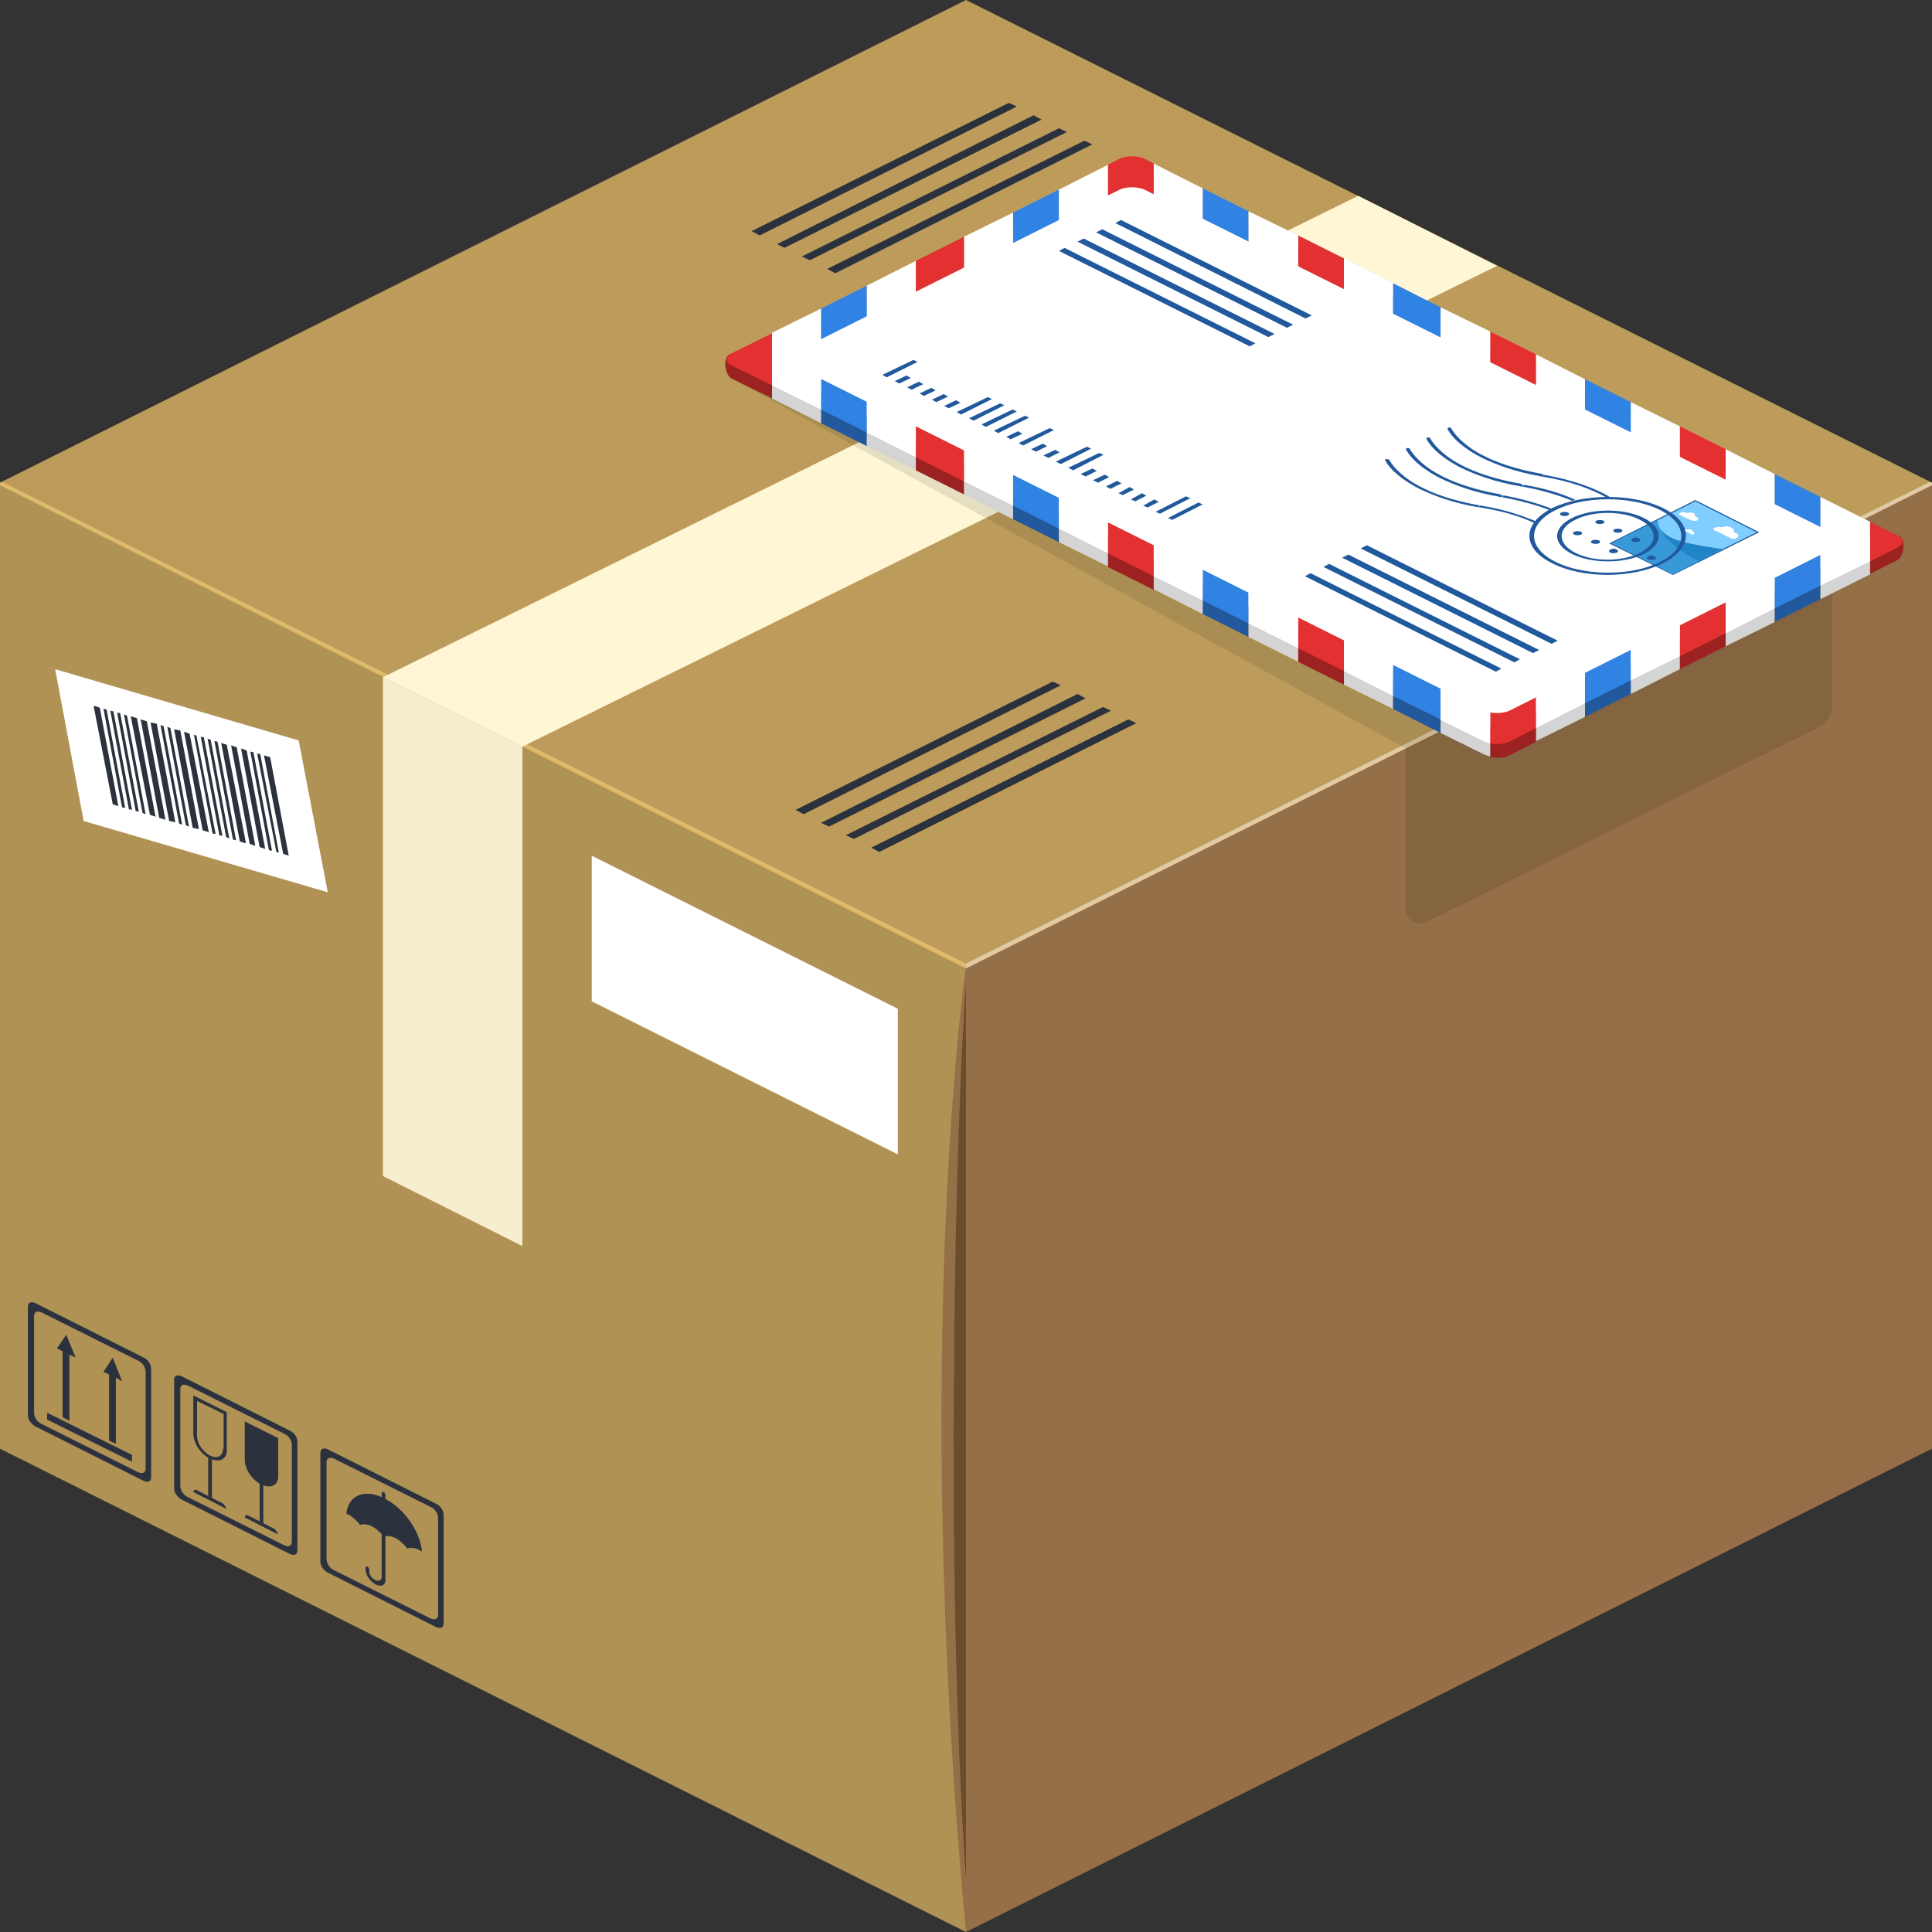 <svg version="1.1" id="Layer_1" xmlns="http://www.w3.org/2000/svg" x="0" y="0" viewBox="0 0 311.8 311.8" xml:space="preserve"><rect x="0" y="0" width="311.8" height="311.8" fill="#333333" stroke="none"/><style>.st0{fill:#946f47}.st9{fill:#fff}.st10{fill:#2c323d}.st12{fill:#21599c}.st13{fill:#9c2121}.st15{fill:#3082e3}.st16{fill:#e33030}</style><path class="st0" d="M311.8 233.8l-155.9 78v-156l155.9-77.9z"/><path fill="#b19255" d="M155.9 311.8L0 233.8V77.9l155.9 78z"/><path fill="#bd9c5b" d="M311.8 77.9l-155.9 78L0 77.9 155.9 0z"/><path fill="#e0b96c" d="M155.9 156.3L0 78.3v-.4l.4-.1 155.5 77.7z"/><path fill="#e0cca4" d="M155.9 156.3l155.9-78v-.4l-.4-.1-155.5 77.7z"/><path d="M155.9 155.9l155.9-78-155.9 78z" fill="#94816c"/><path class="st0" d="M155.9 175.1v-19.2s-8.9 61.1 0 155.9v-24.4c-3.5-51.3-1.7-90.5 0-112.3z"/><path d="M155.9 303.5V158.9c-1.7 21.8-3.5 93.3 0 144.6z" fill="#6b4d2c"/><path fill="#f7eecf" d="M84.3 201.1l-22.5-11.3v-80.5l22.5 11.2z"/><path fill="#fff6d6" d="M61.8 109.3l22.5 11.2 157.3-77.6-22.4-11.3z"/><path class="st9" d="M52.9 144l-39.4-11.5L8.9 108l39.3 11.5z"/><path class="st10" d="M19.1 130.1l-.9-.3-3.1-15.9 1 .3zm1.1.3l-.5-.1-3-15.9.5.1zm1.1.3l-.5-.1-3-15.9.5.1zm1.1.3l-.5-.1-3-15.9.5.1zm1.1.4l-.5-.2-3-15.9.5.2zm1.6.4l-.9-.3-3.1-15.9 1 .3zm4.3 1.3l-.5-.2-3-15.9.5.2zm1.1.3l-.5-.2-3-15.9.5.2zm1.6.4l-1-.2-3-15.9 1 .2zm-5.4-1.5l-1-.3-3-15.9 1 .3zm1.6.4l-1-.2-3-15.9 1 .2zm5.4 1.6l-1-.3-3-15.9.9.3zm1.1.3l-.5-.1-3-15.9.4.1zm1.1.3l-.5-.1-3-15.9.5.1zm1.1.4l-.5-.2-3-15.9.5.2zm1.1.3l-.5-.1-3-15.9.5.1zm1.6.5l-1-.3-3-15.9.9.3zm4.2 1.2l-.5-.1-3-15.9.5.1zm1.1.3l-.4-.1-3.1-15.9.5.1zm1.6.5l-.9-.3-3.1-15.9 1 .3zm-5.4-1.6l-.9-.3-3-15.9.9.3zm1.6.5l-.9-.3-3-15.9.9.3z"/><path class="st9" d="M144.9 186.3l-49.4-24.7v-23.5l49.4 24.7z"/><path class="st10" d="M23.2 219.1l-17.5-8.8c-.7-.3-1.2-.1-1.2.6v17.5c0 .7.5 1.4 1.2 1.8l17.5 8.8c.7.3 1.2.1 1.2-.6v-17.5c0-.7-.5-1.5-1.2-1.8zm.3 17.9c0 .7-.5.9-1.2.6l-15.6-7.8c-.7-.3-1.2-1.1-1.2-1.8v-15.6c0-.7.5-.9 1.2-.6l15.6 7.8c.7.3 1.2 1.1 1.2 1.8V237z"/><path class="st10" d="M11.2 229.3l-1.1-.6v-12l1.1.5z"/><path class="st10" d="M10.7 215.4l-1.5 2.2 1.5.8 1.5.7zm8 17.6l-1.1-.5v-12.1l1.1.6z"/><path class="st10" d="M18.2 219.1l-1.5 2.3 1.5.7 1.5.8zm-10.6 10V228l13.7 6.8v1.1zm39.2 1.8l-17.5-8.8c-.7-.3-1.2-.1-1.2.6v17.5c0 .7.5 1.4 1.2 1.8l17.5 8.8c.7.3 1.2.1 1.2-.6v-17.5c0-.7-.5-1.5-1.2-1.8zm.3 17.9c0 .7-.5.9-1.2.6l-15.6-7.8c-.7-.3-1.2-1.1-1.2-1.8v-15.6c0-.7.5-.9 1.2-.6l15.6 7.8c.7.3 1.2 1.1 1.2 1.8v15.6z"/><path class="st10" d="M42.2 239.6c-1.5-.7-2.7-2.5-2.7-4v-6.2l5.4 2.7v6.2c0 1.4-1.2 2-2.7 1.3z"/><path class="st10" d="M42.5 246l-.6-.3v-6.5l.6.3z"/><path class="st10" d="M39.5 244.9c0-.3.3-.5.6-.3l4.1 2.1c.3.2.6.6.6.9l-5.3-2.7zm-8.3-19.7v6.2c0 1.5 1.2 3.3 2.7 4 1.5.7 2.7.1 2.7-1.3v-6.2l-5.4-2.7zm4.8 8.6c0 1.2-1 1.7-2.1 1.1-1.2-.6-2.1-2-2.1-3.2v-5.6l4.3 2.1v5.6z"/><path class="st10" d="M34.2 241.8l-.6-.3V235l.6.4z"/><path class="st10" d="M31.2 240.8c0-.3.3-.5.6-.3l4.1 2.1c.3.2.6.6.6.9l-5.3-2.7zm39.2 1.9l-17.5-8.8c-.7-.3-1.2-.1-1.2.6V252c0 .7.5 1.4 1.2 1.8l17.5 8.8c.7.3 1.2.1 1.2-.6v-17.5c0-.7-.5-1.5-1.2-1.8zm.3 17.9c0 .7-.5.9-1.2.6l-15.6-7.8c-.7-.3-1.2-1.1-1.2-1.8V236c0-.7.5-.9 1.2-.6l15.6 7.8c.7.3 1.2 1.1 1.2 1.8v15.6z"/><path class="st10" d="M58.1 246.1c.5-.2 1.2-.1 1.9.2.7.4 1.4 1 1.9 1.7.5-.2 1.2-.1 1.9.2.7.4 1.4 1 1.9 1.7.5-.2 1.2-.1 1.9.2.2.1.3.2.5.3-.3-3.3-2.9-7-6.1-8.6-3.2-1.6-5.8-.5-6.1 2.5.1 0 .2.1.3.1.7.4 1.4 1 1.9 1.7z"/><path class="st10" d="M60.6 255.7c-.9-.5-1.6-1.5-1.6-2.4v-.3c0-.2.2-.3.3-.2s.3.3.3.5v.3c0 .5.4 1.2 1 1.4.5.3 1 0 1-.5V241c0-.2.2-.3.3-.2.2.1.3.3.3.5v13.6c.1.9-.7 1.3-1.6.8zM164.1 17.2L122.6 38l-1.3-.7 41.5-20.7zm4 2.1L126.6 40l-1.2-.6 41.4-20.8zm4.1 2L130.7 42l-1.3-.6 41.5-20.7zm4.1 2l-41.5 20.8-1.3-.7L175 22.7zm-5.1 87.3l-41.5 20.8-1.3-.7 41.5-20.7zm4 2.1l-41.4 20.7-1.3-.6 41.4-20.8zm4.1 2l-41.5 20.7-1.3-.6 41.5-20.7zm4.1 2l-41.5 20.8-1.3-.7 41.5-20.7z"/><path d="M118.1 61.1l108.8 59.7v26c0 1.7 1.8 2.8 3.3 2l63.1-31.3c1.5-.7 2.4-2.2 2.4-3.8V86.9L118.1 61.1z" opacity=".1"/><path class="st12" d="M201.5 36.2v66.6l-7.4-3.7V32.5zm-30.6-3.5v54.8l-7.4-3.7V36.4z"/><path class="st13" d="M216.9 43.9v66.6l-7.4-3.7V40.2zm89.6 42.6c1.1.5.8 3.4-.3 3.9l-4.4 2.2v-6.4l4.7.3zm-58.6-27.1v60.3l-4.3 2.2c-.8.4-2.1.5-3.1.3V55.7l7.4 3.7zm-67.2-31.6c1.1-.5 2.9-.5 4 0l1.5.8v66.6l-7.4-3.7V28.7l1.9-.9z"/><path class="st12" d="M263.2 67v45l-7.4 3.7V63.3zm30.6 15.4v14.3l-7.4 3.7V78.6z"/><path class="st13" d="M124.6 64.3l-6.5-3.2c-1.1-.5-1.5-3.3-.4-3.9l6.9-1.4v8.5z"/><path class="st12" d="M139.9 48.2V72l-7.4-3.7V51.9z"/><path class="st13" d="M155.6 40.4v39.4l-7.8-3.9V44.2zm122.9 34.3v29.6l-7.4 3.7V71z"/><path class="st12" d="M232.5 51.7v66.6l-7.7-3.9V47.8z"/><path d="M301.8 86.3v6.4l-8 4V82.4zm-15.4-7.7v21.8l-7.9 3.9V74.7zM271.1 71v37l-7.9 4V67zm-15.3-7.7v52.4l-7.9 3.9V59.4zm-15.3-7.6v66.4l-.9-.3-7.1-3.5V51.7l8 4zm-15.7-7.9v66.6l-7.9-3.9V43.9zm-15.3-7.6v66.6l-8-4V36.2zm-15.4-7.7v66.6l-7.9-4V28.5zm-15.3-3.8v62.7l-7.9-3.9V32.7zm-15.3 7.7v47.4l-7.9-4V40.4zm-15.7 7.8v31.7l-7.9-3.9V48.2zm-15.3 7.7v16.4l-7.9-4v-8.4z" fill="#d4d4d4"/><path class="st9" d="M128 61.1l111.6 55.8c1.1.5 2.9.5 4 0l52.7-26.4c1.1-.5 1.1-1.4 0-2L184.7 32.7c-1.1-.5-2.9-.5-4 0L128 59.1c-1.1.5-1.1 1.4 0 2z"/><path class="st15" d="M201.5 34.1v66.5l-7.4-3.7V30.4zm-30.6-3.5v54.7l-7.4-3.7V34.3z"/><path class="st16" d="M216.9 41.7v66.6l-7.4-3.7V38zm89.3 44.7c1.1.5 1.1 1.4 0 2l-4.4 2.2v-6.4l4.4 2.2zm-58.3-29.2v60.3l-4.3 2.2c-.8.4-2.1.5-3.1.3V53.5l7.4 3.7zm-67.2-31.6c1.1-.5 2.9-.5 4 0l1.5.8V93l-7.4-3.7V26.6l1.9-1z"/><path class="st15" d="M263.2 64.9v44.9l-7.4 3.7V61.2zm30.6 15.3v14.3l-7.4 3.7V76.5z"/><path class="st16" d="M124.6 62.2l-6.5-3.2c-1.1-.5-1.1-1.4 0-2l6.5-3.2v8.4z"/><path class="st15" d="M139.9 46.1v23.7l-7.4-3.7V49.8z"/><path class="st16" d="M155.6 38.2v39.5l-7.8-3.9V42.1zm122.9 34.3v29.7l-7.4 3.7V68.8z"/><path class="st15" d="M232.5 49.6v66.5l-7.7-3.8V45.7z"/><path class="st9" d="M301.8 84.2v6.4l-8 3.9V80.2zm-15.4-7.7v21.7l-7.9 4V72.5zm-15.3-7.7v37.1l-7.9 3.9V64.9zm-15.3-7.6v52.3l-7.9 4V57.2zm-15.3-7.7V120l-.9-.3-7.1-3.5V49.6l8 3.9zm-15.7-7.8v66.6l-7.9-4V41.7zM209.5 38v66.6l-8-4V34.1zm-15.4-7.6v66.5l-7.9-3.9V26.4zm-15.3-3.8v62.7l-7.9-4V30.6zm-15.3 7.7v47.3l-7.9-3.9V38.2zm-15.7 7.8v31.7l-7.9-4V46.1zm-15.3 7.7v16.3l-7.9-3.9v-8.5z"/><path class="st9" d="M128 58.9l111.6 55.8c1.1.5 2.9.5 4 0l52.7-26.4c1.1-.5 1.1-1.4 0-2L184.7 30.6c-1.1-.5-2.9-.5-4 0L128 57c-1.1.5-1.1 1.4 0 1.9z"/><path class="st12" d="M270 92.8l13.9-6.9-10.3-5.2-13.9 7z"/><path fill="#80cdff" d="M260.1 87.7l9.9 4.9 13.5-6.7-9.9-5z"/><path d="M278 88.6s-6.7-.8-8.6-2c-2-1.2-2.2-2.5-2.2-2.5l-3.5 1.7 9.9 5 4.4-2.2z" fill="#2085c7"/><path d="M274.2 90.6s-6.3-3-6.7-6.6l-7.4 3.7 9.9 5 4.2-2.1z" fill="#3899d9"/><path class="st9" d="M278 85.1c.5-.2 1.1-.2 1.5.1.4.2.4.5.2.7.2 0 .4.1.6.2.3.2.3.5 0 .7-.3.2-.8.2-1.1 0l-.6-.3-.4-.2-.8-.4-.2-.1-.5-.2c-.2-.1-.3-.3 0-.4.3-.2.9-.2 1.3-.1zm-5.7.4c.2-.1.5-.1.7 0 .2.1.2.2.1.3.1 0 .2.1.3.1.1.1.1.2 0 .3-.1.1-.4.1-.5 0l-.3-.2-.2-.1-.4-.2-.1-.1-.2-.1c-.1-.1-.1-.2 0-.2.1.1.4.1.6.2zm-.1-2.7c.3-.1.8-.1 1.1 0 .3.1.3.4.1.5.2 0 .3.1.5.2s.2.4 0 .5c-.2.1-.6.1-.8 0l-.5-.2-.3-.1-.6-.3-.2-.1-.4-.2c-.2-.1-.2-.2 0-.3.4-.2.8-.2 1.1 0z"/><path class="st12" d="M259.1 80.2c-2.2-1.2-5.4-2.5-10.3-3.3.2 0 .3 0 .4-.1.1-.1 0-.2-.2-.2 5.2.9 8.6 2.3 10.8 3.6h-.7z"/><path class="st12" d="M248.7 76.7c0 .1 0 .1.1.2h.1c-4.3-.7-7.4-1.9-9.7-3-1.2-.6-2.1-1.2-2.8-1.7-2.2-1.6-2.8-3-2.8-3 0-.1.1-.2.2-.2.2 0 .3 0 .4.1 0 0 .6 1.3 2.7 2.9 2 1.5 5.7 3.4 12.1 4.5-.1.1-.3.1-.3.2z"/><path class="st12" d="M249.2 76.8c-.1.1-.2.1-.4.1h-.1c-.1 0-.1-.1-.1-.2.1-.1.2-.1.4-.1s.3.1.2.2zm-3.7 1.7c.2 0 .3 0 .4-.1.1-.1 0-.2-.2-.2 3.7.6 6.5 1.5 8.6 2.5-.2 0-.4.1-.6.1-2-.8-4.7-1.7-8.2-2.3zm-.2-.2c0 .1 0 .1.1.2h.1c-4.3-.7-7.4-1.9-9.7-3-1.2-.6-2.1-1.2-2.8-1.7-2.2-1.6-2.8-3-2.8-3 0-.1.1-.2.2-.2.2 0 .3 0 .4.1 0 0 .6 1.3 2.7 2.9 2 1.5 5.7 3.4 12.1 4.5-.1.1-.2.2-.3.2z"/><path class="st12" d="M245.9 78.4c-.1.1-.2.1-.4.1h-.1c-.1 0-.1-.1-.1-.2.1-.1.2-.1.4-.1l.2.2zm-3.7 1.8c.2 0 .3 0 .4-.1.1-.1 0-.2-.2-.2 3.3.6 6 1.4 8 2.2-.1.1-.3.1-.4.2-2-.8-4.6-1.5-7.8-2.1zm-.2-.2c0 .1 0 .1.1.2h.1c-4.3-.7-7.4-1.9-9.7-3-1.2-.6-2.1-1.2-2.8-1.7-2.2-1.6-2.8-3-2.8-3 0-.1.1-.2.2-.2.2 0 .3 0 .4.1 0 0 .6 1.3 2.7 2.9 2 1.5 5.7 3.4 12.1 4.5-.1.1-.3.1-.3.2z"/><path class="st12" d="M242.5 80.1c-.1.1-.2.1-.4.1h-.1c-.1 0-.1-.1-.1-.2.1-.1.2-.1.4-.1s.3.1.2.2zm-3.3 1.7c.1-.1 0-.2-.2-.2 3.8.6 6.6 1.6 8.8 2.5-.1.1-.2.2-.2.3-2.1-1-4.9-1.9-8.7-2.5.1 0 .3 0 .3-.1zm-15.4-7.7c.2 0 .3 0 .4.1 0 0 .6 1.3 2.7 2.9 2 1.5 5.7 3.4 12.1 4.5-.2 0-.3 0-.4.1 0 .1 0 .1.1.2h.1c-4.3-.7-7.4-1.9-9.7-3-1.2-.6-2.1-1.2-2.8-1.7-2.2-1.6-2.8-3-2.8-3s.1-.1.3-.1z"/><path class="st12" d="M238.7 81.7c.1-.1.2-.1.4-.1s.2.1.2.2c-.1.1-.2.1-.4.1h-.1c-.2-.1-.2-.2-.1-.2zm11.8.3c-4.9 2.5-4.9 6.5 0 8.9 4.9 2.5 12.9 2.5 17.9 0 4.9-2.5 4.9-6.5 0-8.9-4.9-2.4-12.9-2.4-17.9 0zm.6.3c4.6-2.3 12.2-2.3 16.8 0 4.6 2.3 4.6 6.1 0 8.4-4.6 2.3-12.2 2.3-16.8 0-4.7-2.3-4.7-6.1 0-8.4z"/><path class="st12" d="M253.7 83.6c-3.2 1.6-3.2 4.2 0 5.8 3.2 1.6 8.4 1.6 11.6 0 3.2-1.6 3.2-4.2 0-5.8-3.2-1.6-8.4-1.6-11.6 0zm.5.3c2.9-1.5 7.6-1.5 10.5 0s2.9 3.8 0 5.3-7.6 1.5-10.5 0c-2.9-1.5-2.9-3.9 0-5.3zm11.8 5.9c-.3.1-.3.4 0 .5.3.1.7.1 1 0 .3-.1.3-.4 0-.5-.3-.2-.7-.2-1 0zm-14-7.1c-.3.1-.3.4 0 .5.3.1.7.1 1 0 .3-.1.3-.4 0-.5-.3-.1-.8-.1-1 0z"/><path class="st12" d="M263.5 86.9c-.3.1-.3.4 0 .5.3.1.7.1 1 0 .3-.1.3-.4 0-.5-.3-.2-.7-.2-1 0zm-2.9-1.5c-.3.1-.3.4 0 .5.3.1.7.1 1 0 .3-.1.3-.4 0-.5-.2-.1-.7-.1-1 0zm-2.9-1.4c-.3.1-.3.4 0 .5.3.1.7.1 1 0 .3-.1.3-.4 0-.5-.2-.1-.7-.1-1 0zm2.2 4.7c-.3.1-.3.4 0 .5.3.1.7.1 1 0 .3-.1.3-.4 0-.5-.3-.2-.7-.2-1 0zm-2.9-1.5c-.3.1-.3.4 0 .5.3.1.7.1 1 0 .3-.1.3-.4 0-.5-.3-.1-.7-.1-1 0zm-2.9-1.4c-.3.1-.3.4 0 .5.3.1.7.1 1 0 .3-.1.3-.4 0-.5-.2-.1-.7-.1-1 0zM180 36l30.7 15.4 1-.5-30.8-15.4zm-3.1 1.5l30.8 15.4 1-.5L177.9 37zm-3 1.5l30.8 15.4 1-.5-30.8-15.4zm-3 1.5l30.8 15.4.9-.5L171.8 40zm48.7 48l30.8 15.4 1-.5L220.6 88zm-3 1.5l30.8 15.4 1-.5-30.8-15.4zm-3 1.5l30.8 15.4.9-.5L214.5 91zm-3 1.5l30.8 15.4.9-.5-30.8-15.4zm-22.1-9.4l.7.3 4.9-2.5-.7-.3zm-2-1l.7.3 4.9-2.5-.7-.3zm-2-1l.7.3 1.8-.9-.7-.4zm-2-1l.7.3 1.8-.9-.7-.4zm-2-1l.7.3 1.8-.9-.7-.4zm-2-1.1l.7.4 1.8-.9-.7-.4zm-2.1-1l.8.4 1.8-.9-.7-.4zm-2-1l.8.4 1.8-.9-.7-.4zm-2-1l.8.4 4.9-2.5-.7-.3zm-2-1l.8.4 4.9-2.5-.7-.3zm-2-1l.8.4 1.8-.9-.7-.4zm-2-1l.8.4 1.8-.9-.7-.4zm-2-1l.7.4 5-2.5-.7-.3zm-2-1l.7.4 1.9-.9-.7-.4zm-2-1l.7.4 5-2.5-.7-.3zm-2-1l.7.4 5-2.5-.7-.3zm-2-1l.7.4 5-2.5-.7-.3zm-2-1l.7.4 5-2.5-.7-.3zm-2-1l.7.4 1.9-.9-.7-.4zm-2-1l.7.4 1.9-.9-.7-.4zm-2-1l.7.4 1.9-.9-.7-.4zm-2-1l.7.4 1.9-.9-.7-.4zm-2-1l.7.4 1.9-.9-.7-.4zm-2-1l.7.4 5-2.5-.7-.3z"/></svg>